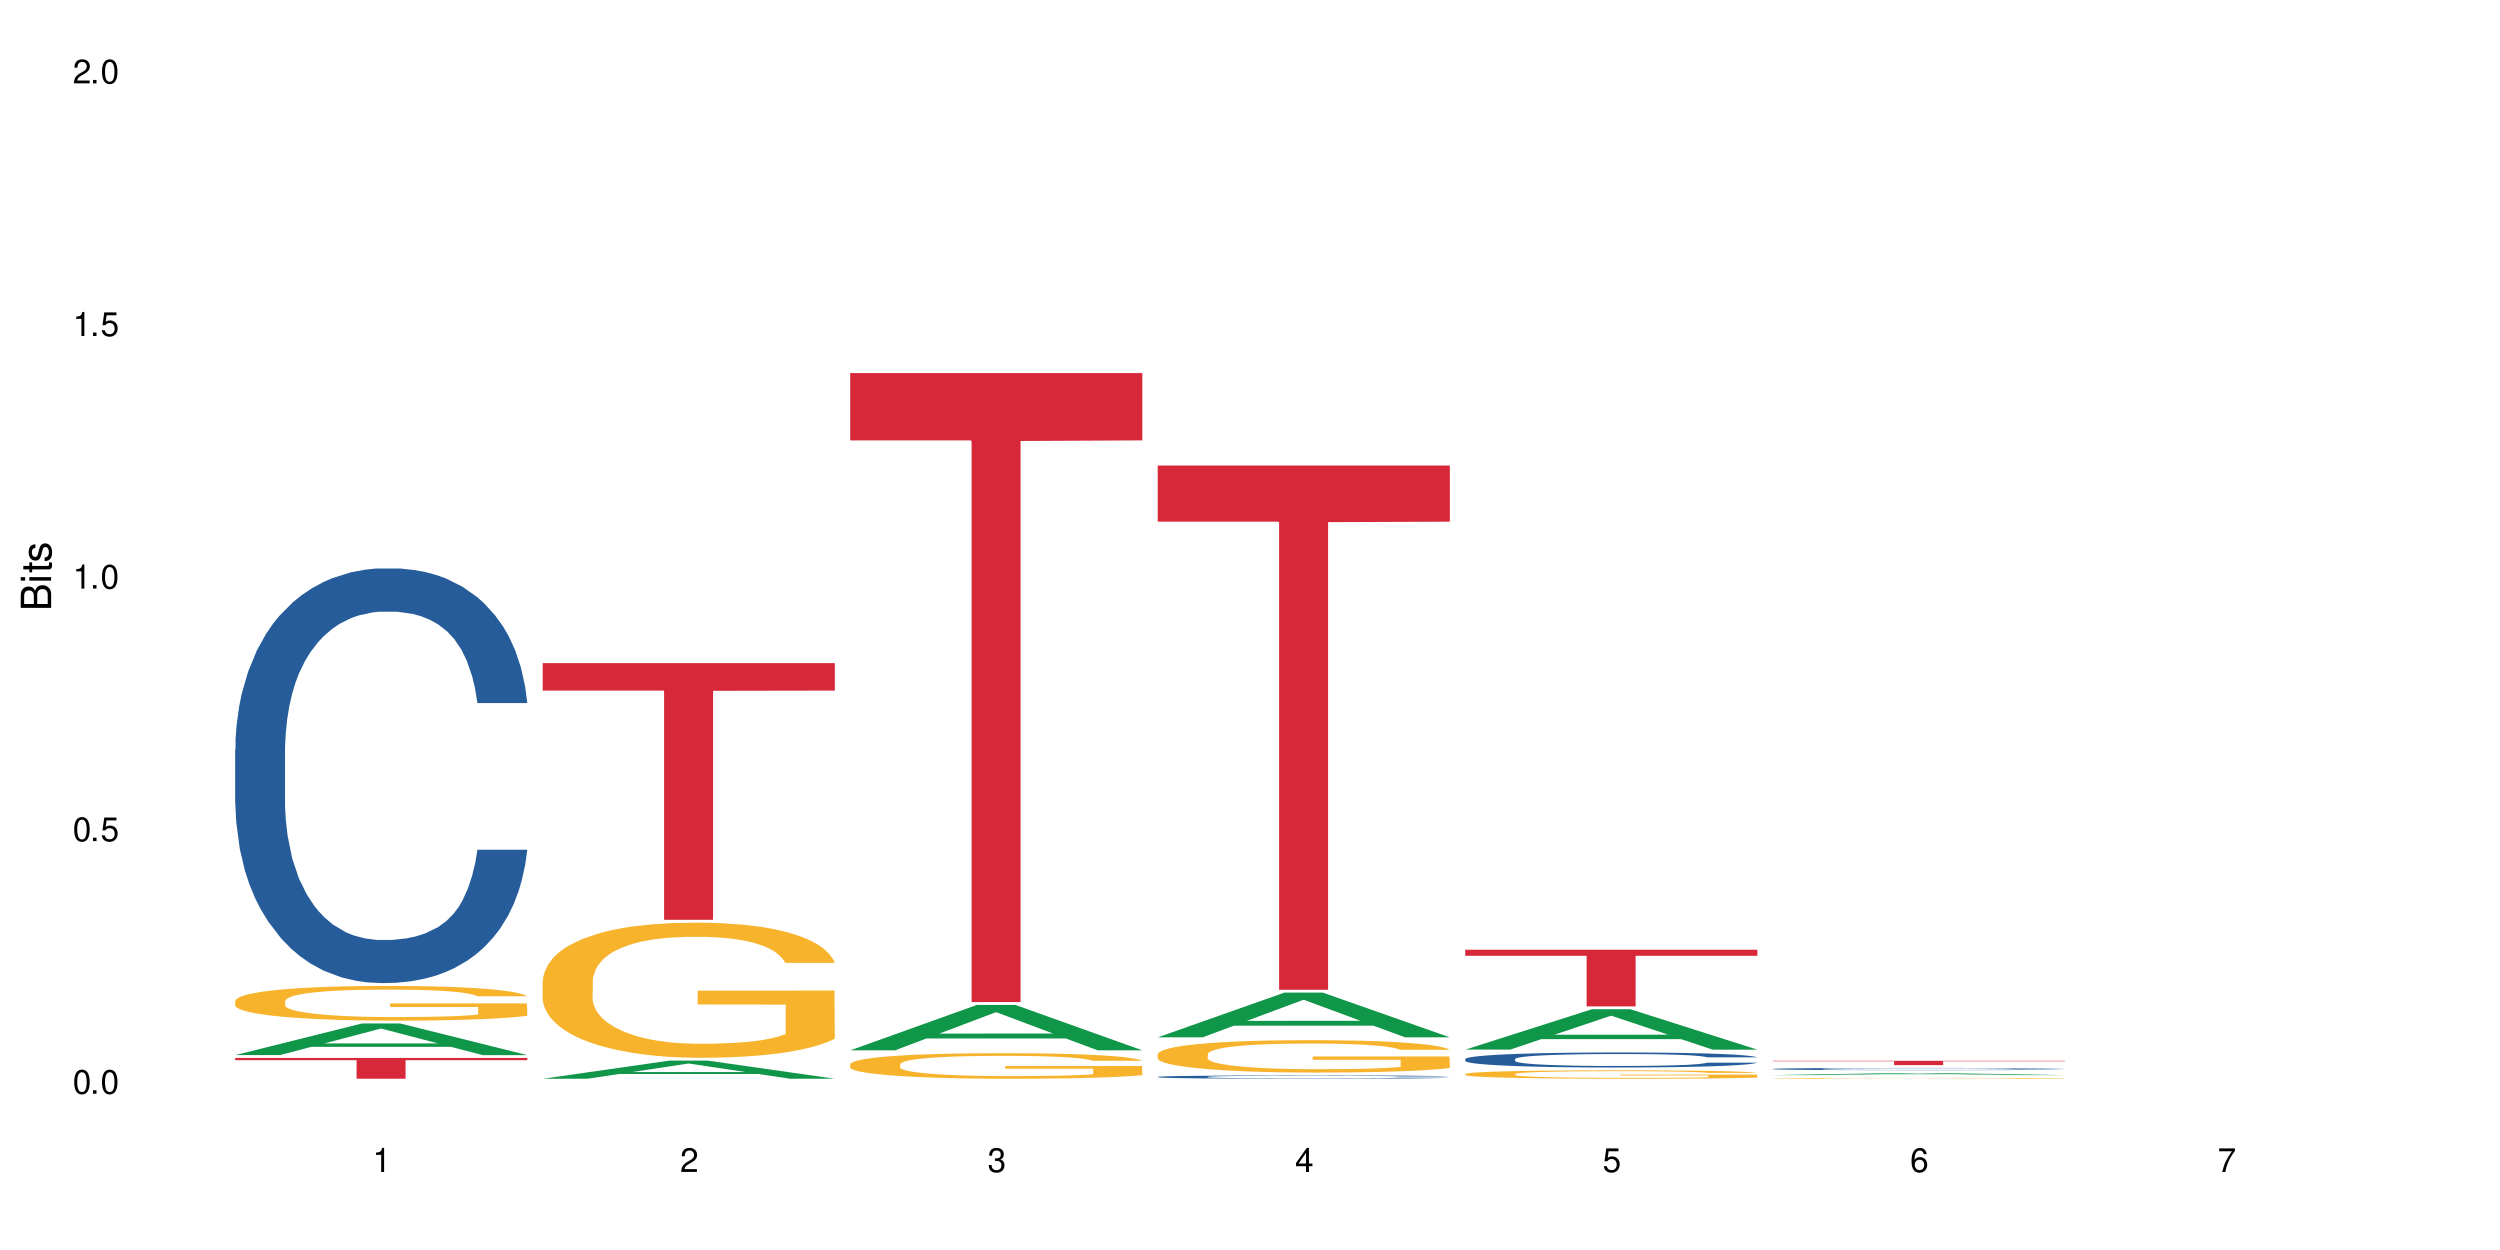 <?xml version="1.0" encoding="UTF-8"?>
<svg xmlns="http://www.w3.org/2000/svg" xmlns:xlink="http://www.w3.org/1999/xlink" width="720" height="360" viewBox="0 0 720 360">
<defs>
<g>
<g id="glyph-0-0">
</g>
<g id="glyph-0-1">
<path d="M 2.641 -6.938 C 2 -6.938 1.422 -6.656 1.078 -6.172 C 0.641 -5.562 0.406 -4.641 0.406 -3.359 C 0.406 -1.016 1.188 0.219 2.641 0.219 C 4.078 0.219 4.859 -1.016 4.859 -3.297 C 4.859 -4.641 4.656 -5.547 4.203 -6.172 C 3.844 -6.656 3.281 -6.938 2.641 -6.938 Z M 2.641 -6.188 C 3.547 -6.188 4 -5.25 4 -3.375 C 4 -1.406 3.562 -0.484 2.625 -0.484 C 1.734 -0.484 1.281 -1.438 1.281 -3.344 C 1.281 -5.25 1.734 -6.188 2.641 -6.188 Z M 2.641 -6.188 "/>
</g>
<g id="glyph-0-2">
<path d="M 1.828 -1 L 0.828 -1 L 0.828 0 L 1.828 0 Z M 1.828 -1 "/>
</g>
<g id="glyph-0-3">
<path d="M 4.562 -6.797 L 1.062 -6.797 L 0.547 -3.094 L 1.328 -3.094 C 1.719 -3.562 2.047 -3.734 2.578 -3.734 C 3.484 -3.734 4.062 -3.109 4.062 -2.094 C 4.062 -1.125 3.484 -0.531 2.578 -0.531 C 1.828 -0.531 1.375 -0.906 1.188 -1.672 L 0.328 -1.672 C 0.453 -1.109 0.547 -0.844 0.75 -0.594 C 1.125 -0.078 1.828 0.219 2.594 0.219 C 3.969 0.219 4.922 -0.781 4.922 -2.219 C 4.922 -3.562 4.031 -4.484 2.719 -4.484 C 2.25 -4.484 1.859 -4.359 1.469 -4.062 L 1.734 -5.969 L 4.562 -5.969 Z M 4.562 -6.797 "/>
</g>
<g id="glyph-0-4">
<path d="M 2.484 -4.938 L 2.484 0 L 3.328 0 L 3.328 -6.938 L 2.766 -6.938 C 2.469 -5.875 2.281 -5.734 0.984 -5.562 L 0.984 -4.938 Z M 2.484 -4.938 "/>
</g>
<g id="glyph-0-5">
<path d="M 4.859 -0.828 L 1.281 -0.828 C 1.359 -1.406 1.672 -1.781 2.5 -2.281 L 3.469 -2.828 C 4.406 -3.344 4.906 -4.062 4.906 -4.906 C 4.906 -5.484 4.672 -6.031 4.266 -6.406 C 3.859 -6.766 3.375 -6.938 2.719 -6.938 C 1.859 -6.938 1.219 -6.625 0.844 -6.031 C 0.609 -5.672 0.5 -5.234 0.484 -4.531 L 1.328 -4.531 C 1.359 -5.016 1.406 -5.281 1.531 -5.516 C 1.75 -5.938 2.188 -6.203 2.703 -6.203 C 3.469 -6.203 4.031 -5.641 4.031 -4.891 C 4.031 -4.344 3.719 -3.859 3.125 -3.516 L 2.234 -3 C 0.812 -2.172 0.406 -1.531 0.328 -0.016 L 4.859 -0.016 Z M 4.859 -0.828 "/>
</g>
<g id="glyph-0-6">
<path d="M 2.125 -3.188 L 2.578 -3.188 C 3.5 -3.188 3.984 -2.766 3.984 -1.922 C 3.984 -1.062 3.469 -0.531 2.594 -0.531 C 1.656 -0.531 1.203 -1 1.156 -2.016 L 0.312 -2.016 C 0.344 -1.453 0.438 -1.094 0.609 -0.781 C 0.953 -0.109 1.625 0.219 2.547 0.219 C 3.953 0.219 4.859 -0.625 4.859 -1.938 C 4.859 -2.828 4.516 -3.297 3.703 -3.594 C 4.344 -3.844 4.656 -4.328 4.656 -5.031 C 4.656 -6.219 3.875 -6.938 2.578 -6.938 C 1.203 -6.938 0.484 -6.172 0.453 -4.703 L 1.297 -4.703 C 1.312 -5.125 1.344 -5.359 1.453 -5.578 C 1.641 -5.969 2.062 -6.203 2.594 -6.203 C 3.344 -6.203 3.797 -5.75 3.797 -5 C 3.797 -4.516 3.609 -4.219 3.25 -4.047 C 3.016 -3.953 2.703 -3.922 2.125 -3.906 Z M 2.125 -3.188 "/>
</g>
<g id="glyph-0-7">
<path d="M 3.141 -1.672 L 3.141 0 L 3.984 0 L 3.984 -1.672 L 4.984 -1.672 L 4.984 -2.438 L 3.984 -2.438 L 3.984 -6.938 L 3.359 -6.938 L 0.266 -2.578 L 0.266 -1.672 Z M 3.141 -2.438 L 1 -2.438 L 3.141 -5.5 Z M 3.141 -2.438 "/>
</g>
<g id="glyph-0-8">
<path d="M 4.781 -5.125 C 4.609 -6.266 3.891 -6.938 2.844 -6.938 C 2.094 -6.938 1.422 -6.578 1.031 -5.953 C 0.594 -5.266 0.406 -4.422 0.406 -3.172 C 0.406 -2 0.578 -1.25 0.984 -0.641 C 1.359 -0.078 1.953 0.219 2.703 0.219 C 3.984 0.219 4.922 -0.75 4.922 -2.094 C 4.922 -3.375 4.062 -4.281 2.844 -4.281 C 2.172 -4.281 1.641 -4.031 1.281 -3.516 C 1.281 -5.234 1.828 -6.188 2.797 -6.188 C 3.391 -6.188 3.797 -5.797 3.938 -5.125 Z M 2.734 -3.531 C 3.547 -3.531 4.062 -2.953 4.062 -2.031 C 4.062 -1.156 3.484 -0.531 2.703 -0.531 C 1.922 -0.531 1.328 -1.188 1.328 -2.078 C 1.328 -2.938 1.906 -3.531 2.734 -3.531 Z M 2.734 -3.531 "/>
</g>
<g id="glyph-0-9">
<path d="M 4.984 -6.797 L 0.438 -6.797 L 0.438 -5.969 L 4.109 -5.969 C 2.5 -3.656 1.828 -2.234 1.328 0 L 2.219 0 C 2.594 -2.172 3.453 -4.047 4.984 -6.094 Z M 4.984 -6.797 "/>
</g>
<g id="glyph-1-0">
</g>
<g id="glyph-1-1">
<path d="M 0 -0.953 L 0 -4.891 C 0 -5.719 -0.234 -6.344 -0.734 -6.797 C -1.188 -7.234 -1.812 -7.469 -2.5 -7.469 C -3.547 -7.469 -4.188 -7 -4.625 -5.875 C -4.984 -6.688 -5.625 -7.094 -6.531 -7.094 C -7.172 -7.094 -7.734 -6.859 -8.141 -6.391 C -8.562 -5.922 -8.75 -5.344 -8.75 -4.5 L -8.75 -0.953 Z M -4.984 -2.062 L -7.766 -2.062 L -7.766 -4.219 C -7.766 -4.844 -7.688 -5.203 -7.453 -5.5 C -7.219 -5.812 -6.859 -5.969 -6.375 -5.969 C -5.891 -5.969 -5.531 -5.812 -5.297 -5.5 C -5.062 -5.203 -4.984 -4.844 -4.984 -4.219 Z M -0.984 -2.062 L -4 -2.062 L -4 -4.781 C -4 -5.766 -3.438 -6.359 -2.484 -6.359 C -1.547 -6.359 -0.984 -5.766 -0.984 -4.781 Z M -0.984 -2.062 "/>
</g>
<g id="glyph-1-2">
<path d="M -6.281 -1.797 L -6.281 -0.797 L 0 -0.797 L 0 -1.797 Z M -8.75 -1.797 L -8.75 -0.797 L -7.484 -0.797 L -7.484 -1.797 Z M -8.75 -1.797 "/>
</g>
<g id="glyph-1-3">
<path d="M -6.281 -3.047 L -6.281 -2.016 L -8.016 -2.016 L -8.016 -1.016 L -6.281 -1.016 L -6.281 -0.172 L -5.469 -0.172 L -5.469 -1.016 L -0.719 -1.016 C -0.078 -1.016 0.281 -1.453 0.281 -2.234 C 0.281 -2.5 0.25 -2.719 0.188 -3.047 L -0.641 -3.047 C -0.609 -2.906 -0.594 -2.766 -0.594 -2.562 C -0.594 -2.141 -0.719 -2.016 -1.156 -2.016 L -5.469 -2.016 L -5.469 -3.047 Z M -6.281 -3.047 "/>
</g>
<g id="glyph-1-4">
<path d="M -4.531 -5.25 C -5.766 -5.25 -6.469 -4.422 -6.469 -2.969 C -6.469 -1.516 -5.719 -0.562 -4.547 -0.562 C -3.562 -0.562 -3.094 -1.062 -2.734 -2.562 L -2.516 -3.484 C -2.344 -4.188 -2.094 -4.469 -1.641 -4.469 C -1.047 -4.469 -0.641 -3.875 -0.641 -3 C -0.641 -2.453 -0.797 -2 -1.062 -1.75 C -1.25 -1.594 -1.422 -1.531 -1.875 -1.469 L -1.875 -0.406 C -0.422 -0.453 0.281 -1.266 0.281 -2.922 C 0.281 -4.5 -0.5 -5.516 -1.719 -5.516 C -2.656 -5.516 -3.172 -4.984 -3.469 -3.734 L -3.703 -2.766 C -3.891 -1.953 -4.156 -1.609 -4.594 -1.609 C -5.188 -1.609 -5.547 -2.125 -5.547 -2.938 C -5.547 -3.75 -5.203 -4.172 -4.531 -4.203 Z M -4.531 -5.25 "/>
</g>
</g>
</defs>
<rect x="-72" y="-36" width="864" height="432" fill="rgb(100%, 100%, 100%)" fill-opacity="1"/>
<path fill-rule="nonzero" fill="rgb(6.275%, 58.824%, 28.235%)" fill-opacity="1" d="M 67.73 303.859 L 67.82 303.852 L 104.227 294.766 L 115.281 294.766 L 151.867 303.871 L 139.012 303.871 L 129.844 301.492 L 89.664 301.492 L 80.676 303.859 L 67.73 303.859 L 93.527 300.508 L 126.156 300.5 L 109.887 296.254 L 109.707 296.242 L 109.527 296.27 L 93.438 300.5 L 93.527 300.508 Z M 67.73 303.859 "/>
<path fill-rule="nonzero" fill="rgb(14.51%, 36.078%, 60%)" fill-opacity="1" d="M 67.73 215.684 L 67.832 215.574 L 67.832 212.957 L 68.141 208.809 L 68.859 203.57 L 69.578 199.969 L 71.426 193.527 L 73.988 187.305 L 76.656 182.504 L 78.605 179.664 L 80.352 177.484 L 84.352 173.445 L 86.918 171.371 L 89.688 169.516 L 93.074 167.66 L 95.535 166.566 L 101.078 164.82 L 105.18 164.059 L 108.363 163.73 L 115.238 163.73 L 119.34 164.168 L 122.316 164.711 L 125.598 165.586 L 128.371 166.566 L 133.191 168.969 L 137.5 172.023 L 139.449 173.77 L 142.527 177.156 L 144.891 180.43 L 146.531 183.266 L 148.379 187.305 L 150.02 192.219 L 151.25 197.785 L 151.867 202.477 L 137.5 202.477 L 136.785 198.113 L 135.961 194.727 L 134.422 190.254 L 132.883 187.086 L 130.73 183.922 L 128.781 181.848 L 126.113 179.773 L 123.754 178.465 L 121.289 177.484 L 118.93 176.828 L 114.414 176.172 L 109.184 176.172 L 107.234 176.391 L 103.23 177.266 L 101.078 178.027 L 98 179.555 L 95.844 180.977 L 93.281 183.16 L 91.535 185.016 L 89.379 187.852 L 87.84 190.363 L 86.098 193.965 L 85.07 196.691 L 84.148 199.75 L 83.328 203.352 L 82.711 207.172 L 82.301 211.211 L 82.094 215.141 L 82.094 232.059 L 82.301 235.988 L 82.812 240.57 L 84.148 247.23 L 86.098 253.016 L 88.355 257.598 L 90.508 260.875 L 91.742 262.402 L 93.383 264.148 L 95.945 266.332 L 99.641 268.516 L 101.797 269.387 L 105.078 270.262 L 108.465 270.695 L 112.98 270.695 L 116.98 270.262 L 119.648 269.715 L 122.418 268.84 L 126.215 266.984 L 128.574 265.238 L 130.629 263.164 L 132.168 261.094 L 133.191 259.344 L 134.73 255.961 L 135.961 252.25 L 136.887 248.43 L 137.5 244.719 L 151.867 244.719 L 151.25 249.086 L 150.328 253.344 L 149.402 256.508 L 147.969 260.328 L 146.324 263.711 L 143.965 267.531 L 142.016 270.043 L 139.449 272.77 L 137.09 274.844 L 134.527 276.699 L 130.73 278.883 L 128.266 279.977 L 125.598 280.957 L 122.418 281.832 L 118.418 282.594 L 114.109 283.031 L 110.105 283.141 L 105.797 282.922 L 102.617 282.484 L 98.41 281.504 L 93.176 279.539 L 89.379 277.465 L 86.406 275.391 L 83.84 273.207 L 80.969 270.262 L 77.273 265.457 L 75.016 261.746 L 73.477 258.691 L 71.734 254.434 L 70.5 250.613 L 69.066 244.5 L 68.039 236.75 L 67.73 230.75 Z M 67.73 215.684 "/>
<path fill-rule="nonzero" fill="rgb(96.863%, 70.196%, 16.863%)" fill-opacity="1" d="M 67.73 288.238 L 67.832 288.227 L 67.832 288.043 L 68.242 287.633 L 69.27 287.07 L 70.605 286.602 L 72.039 286.238 L 72.965 286.047 L 74.504 285.773 L 75.836 285.57 L 79.223 285.16 L 83.531 284.777 L 85.891 284.613 L 88.559 284.457 L 92.355 284.285 L 94.102 284.223 L 99.438 284.074 L 105.488 283.984 L 112.16 283.957 L 115.238 283.965 L 119.441 284.004 L 125.188 284.102 L 128.473 284.195 L 131.039 284.285 L 133.707 284.402 L 136.988 284.586 L 140.066 284.805 L 142.527 285.023 L 144.992 285.297 L 147.043 285.59 L 148.789 285.91 L 150.328 286.293 L 151.25 286.613 L 151.867 286.93 L 137.605 286.93 L 136.785 286.613 L 135.859 286.367 L 134.32 286.066 L 132.781 285.844 L 131.242 285.672 L 128.371 285.434 L 125.906 285.289 L 122.828 285.16 L 119.855 285.078 L 116.469 285.023 L 114.414 285.008 L 108.977 285.008 L 104.055 285.07 L 101.18 285.145 L 99.129 285.215 L 96.254 285.352 L 94.512 285.461 L 93.484 285.535 L 90.406 285.816 L 88.355 286.074 L 87.227 286.246 L 85.789 286.52 L 84.762 286.766 L 83.633 287.133 L 83.02 287.406 L 82.199 288.027 L 82.094 289.668 L 82.402 290.016 L 83.02 290.391 L 83.84 290.719 L 85.07 291.066 L 86.301 291.328 L 88.457 291.688 L 90.305 291.922 L 91.742 292.078 L 94.512 292.324 L 95.641 292.406 L 98.309 292.57 L 101.078 292.699 L 104.465 292.809 L 107.027 292.863 L 111.133 292.91 L 116.363 292.91 L 122.52 292.855 L 126.422 292.781 L 129.09 292.707 L 130.832 292.645 L 132.988 292.543 L 134.527 292.453 L 135.961 292.352 L 137.707 292.195 L 137.707 290.016 L 112.363 290.008 L 112.363 288.984 L 151.762 288.977 L 151.867 292.543 L 149.711 292.789 L 147.043 293.027 L 144.48 293.211 L 141.812 293.363 L 138.016 293.539 L 134.938 293.648 L 130.215 293.777 L 125.906 293.859 L 121.395 293.914 L 117.391 293.941 L 112.672 293.949 L 108.465 293.93 L 103.949 293.875 L 100.359 293.805 L 97.074 293.711 L 93.793 293.594 L 89.688 293.402 L 87.02 293.246 L 84.25 293.055 L 81.48 292.828 L 79.016 292.582 L 77.375 292.387 L 75.734 292.168 L 73.988 291.895 L 72.348 291.586 L 71.117 291.301 L 69.988 290.984 L 69.168 290.684 L 68.348 290.27 L 67.938 289.941 L 67.73 289.66 Z M 67.73 288.238 "/>
<path fill-rule="nonzero" fill="rgb(83.922%, 15.686%, 22.353%)" fill-opacity="1" d="M 67.73 304.684 L 151.867 304.684 L 151.867 305.328 L 116.801 305.332 L 116.801 310.68 L 102.695 310.68 L 102.695 305.34 L 102.488 305.328 L 67.73 305.328 Z M 67.73 304.684 "/>
<path fill-rule="nonzero" fill="rgb(6.275%, 58.824%, 28.235%)" fill-opacity="1" d="M 156.293 310.676 L 156.383 310.672 L 192.789 305.457 L 203.844 305.457 L 240.43 310.68 L 227.574 310.68 L 218.406 309.316 L 178.227 309.316 L 169.238 310.676 L 156.293 310.676 L 182.094 308.754 L 214.723 308.75 L 198.453 306.312 L 198.273 306.305 L 198.094 306.32 L 182.004 308.75 L 182.094 308.754 Z M 156.293 310.676 "/>
<path fill-rule="nonzero" fill="rgb(96.863%, 70.196%, 16.863%)" fill-opacity="1" d="M 156.293 282.395 L 156.398 282.359 L 156.398 281.648 L 156.809 280.047 L 157.832 277.844 L 159.168 276.031 L 160.605 274.609 L 161.527 273.863 L 163.066 272.797 L 164.398 272.016 L 167.785 270.418 L 172.094 268.926 L 174.457 268.285 L 177.121 267.68 L 180.918 267.004 L 182.664 266.758 L 188 266.188 L 194.051 265.832 L 200.723 265.727 L 203.801 265.762 L 208.008 265.902 L 213.754 266.293 L 217.035 266.648 L 219.602 267.004 L 222.27 267.469 L 225.551 268.18 L 228.629 269.031 L 231.094 269.883 L 233.555 270.949 L 235.605 272.086 L 237.352 273.332 L 238.891 274.824 L 239.812 276.066 L 240.43 277.312 L 226.168 277.312 L 225.348 276.066 L 224.422 275.109 L 222.883 273.934 L 221.344 273.082 L 219.805 272.406 L 216.934 271.484 L 214.473 270.914 L 211.395 270.418 L 208.418 270.098 L 205.031 269.883 L 202.98 269.812 L 197.543 269.812 L 192.617 270.062 L 189.742 270.348 L 187.691 270.629 L 184.816 271.164 L 183.074 271.59 L 182.047 271.875 L 178.969 272.977 L 176.918 273.973 L 175.789 274.645 L 174.352 275.711 L 173.328 276.672 L 172.199 278.094 L 171.582 279.16 L 170.762 281.578 L 170.66 287.973 L 170.965 289.324 L 171.582 290.781 L 172.402 292.062 L 173.633 293.41 L 174.867 294.441 L 177.02 295.828 L 178.867 296.75 L 180.305 297.355 L 183.074 298.316 L 184.203 298.637 L 186.871 299.273 L 189.641 299.773 L 193.027 300.199 L 195.59 300.414 L 199.695 300.59 L 204.93 300.59 L 211.086 300.379 L 214.984 300.094 L 217.652 299.809 L 219.395 299.559 L 221.551 299.168 L 223.09 298.812 L 224.527 298.422 L 226.27 297.816 L 226.27 289.324 L 200.926 289.289 L 200.926 285.309 L 240.328 285.273 L 240.43 299.168 L 238.273 300.129 L 235.605 301.051 L 233.043 301.762 L 230.375 302.367 L 226.578 303.043 L 223.5 303.469 L 218.781 303.965 L 214.473 304.285 L 209.957 304.5 L 205.953 304.605 L 201.234 304.641 L 197.027 304.57 L 192.512 304.359 L 188.922 304.074 L 185.641 303.719 L 182.355 303.254 L 178.25 302.508 L 175.582 301.906 L 172.812 301.16 L 170.043 300.27 L 167.582 299.312 L 165.938 298.562 L 164.297 297.711 L 162.555 296.645 L 160.91 295.438 L 159.68 294.336 L 158.551 293.09 L 157.73 291.918 L 156.91 290.32 L 156.5 289.039 L 156.293 287.938 Z M 156.293 282.395 "/>
<path fill-rule="nonzero" fill="rgb(83.922%, 15.686%, 22.353%)" fill-opacity="1" d="M 156.293 190.973 L 240.43 190.973 L 240.43 198.887 L 205.363 198.953 L 205.363 264.91 L 191.258 264.91 L 191.258 199.023 L 191.051 198.887 L 156.293 198.887 Z M 156.293 190.973 "/>
<path fill-rule="nonzero" fill="rgb(6.275%, 58.824%, 28.235%)" fill-opacity="1" d="M 244.859 302.488 L 244.949 302.477 L 281.352 289.414 L 292.41 289.414 L 328.992 302.5 L 316.141 302.5 L 306.969 299.086 L 266.789 299.086 L 257.801 302.488 L 244.859 302.488 L 270.656 297.672 L 303.285 297.66 L 287.016 291.551 L 286.836 291.539 L 286.656 291.578 L 270.566 297.66 L 270.656 297.672 Z M 244.859 302.488 "/>
<path fill-rule="nonzero" fill="rgb(96.863%, 70.196%, 16.863%)" fill-opacity="1" d="M 244.859 306.473 L 244.961 306.465 L 244.961 306.328 L 245.371 306.027 L 246.398 305.609 L 247.73 305.27 L 249.168 305 L 250.09 304.859 L 251.629 304.656 L 252.965 304.508 L 256.348 304.207 L 260.66 303.922 L 263.02 303.801 L 265.688 303.688 L 269.484 303.559 L 271.227 303.512 L 276.562 303.406 L 282.617 303.34 L 289.285 303.316 L 292.363 303.324 L 296.57 303.352 L 302.316 303.426 L 305.598 303.492 L 308.164 303.559 L 310.832 303.648 L 314.117 303.781 L 317.195 303.941 L 319.656 304.105 L 322.117 304.305 L 324.172 304.52 L 325.914 304.758 L 327.453 305.039 L 328.379 305.273 L 328.992 305.508 L 314.73 305.508 L 313.91 305.273 L 312.988 305.094 L 311.449 304.871 L 309.91 304.711 L 308.371 304.582 L 305.496 304.406 L 303.035 304.301 L 299.957 304.207 L 296.98 304.145 L 293.594 304.105 L 291.543 304.09 L 286.105 304.09 L 281.18 304.137 L 278.309 304.191 L 276.254 304.246 L 273.383 304.348 L 271.637 304.426 L 270.613 304.48 L 267.535 304.688 L 265.48 304.879 L 264.352 305.004 L 262.918 305.207 L 261.891 305.387 L 260.762 305.656 L 260.145 305.859 L 259.324 306.316 L 259.223 307.527 L 259.531 307.781 L 260.145 308.059 L 260.965 308.301 L 262.199 308.555 L 263.43 308.75 L 265.582 309.012 L 267.43 309.188 L 268.867 309.301 L 271.637 309.484 L 272.766 309.543 L 275.434 309.664 L 278.203 309.758 L 281.59 309.84 L 284.156 309.879 L 288.258 309.914 L 293.492 309.914 L 299.648 309.875 L 303.547 309.82 L 306.215 309.766 L 307.961 309.719 L 310.113 309.645 L 311.652 309.578 L 313.09 309.504 L 314.832 309.391 L 314.832 307.781 L 289.492 307.777 L 289.492 307.023 L 328.891 307.016 L 328.992 309.645 L 326.84 309.828 L 324.172 310 L 321.605 310.137 L 318.938 310.25 L 315.141 310.379 L 312.062 310.457 L 307.344 310.551 L 303.035 310.613 L 298.52 310.652 L 294.52 310.672 L 289.797 310.68 L 285.59 310.668 L 281.078 310.625 L 277.484 310.574 L 274.203 310.504 L 270.918 310.418 L 266.816 310.277 L 264.148 310.164 L 261.379 310.02 L 258.605 309.852 L 256.145 309.672 L 254.504 309.531 L 252.859 309.367 L 251.117 309.168 L 249.477 308.938 L 248.242 308.73 L 247.113 308.496 L 246.293 308.273 L 245.473 307.969 L 245.062 307.727 L 244.859 307.52 Z M 244.859 306.473 "/>
<path fill-rule="nonzero" fill="rgb(83.922%, 15.686%, 22.353%)" fill-opacity="1" d="M 244.859 107.441 L 328.992 107.441 L 328.992 126.832 L 293.93 127.004 L 293.93 288.598 L 279.82 288.598 L 279.82 127.172 L 279.617 126.832 L 244.859 126.832 Z M 244.859 107.441 "/>
<path fill-rule="nonzero" fill="rgb(6.275%, 58.824%, 28.235%)" fill-opacity="1" d="M 333.422 298.746 L 333.512 298.734 L 369.914 285.871 L 380.973 285.871 L 417.555 298.758 L 404.703 298.758 L 395.535 295.395 L 355.355 295.395 L 346.363 298.746 L 333.422 298.746 L 359.219 294.004 L 391.848 293.992 L 375.578 287.977 L 375.398 287.965 L 375.219 288 L 359.129 293.992 L 359.219 294.004 Z M 333.422 298.746 "/>
<path fill-rule="nonzero" fill="rgb(14.51%, 36.078%, 60%)" fill-opacity="1" d="M 333.422 310.137 L 333.523 310.137 L 333.523 310.113 L 333.832 310.082 L 334.551 310.039 L 335.27 310.008 L 337.113 309.957 L 339.68 309.906 L 342.348 309.867 L 344.297 309.844 L 346.043 309.828 L 350.043 309.797 L 352.609 309.777 L 355.379 309.762 L 358.766 309.75 L 361.227 309.738 L 366.766 309.727 L 370.871 309.719 L 385.031 309.719 L 388.008 309.727 L 391.289 309.73 L 394.059 309.738 L 398.883 309.758 L 403.191 309.785 L 405.141 309.797 L 408.219 309.824 L 410.578 309.852 L 412.223 309.875 L 414.066 309.906 L 415.711 309.945 L 416.941 309.992 L 417.555 310.031 L 403.191 310.031 L 402.473 309.996 L 401.652 309.969 L 400.113 309.93 L 398.574 309.906 L 396.422 309.879 L 394.469 309.863 L 391.805 309.848 L 389.441 309.836 L 386.98 309.828 L 384.621 309.824 L 380.105 309.816 L 374.875 309.816 L 372.922 309.82 L 368.922 309.824 L 366.766 309.832 L 363.688 309.844 L 361.535 309.855 L 358.969 309.875 L 357.227 309.887 L 355.07 309.91 L 353.531 309.934 L 351.789 309.961 L 350.762 309.984 L 349.836 310.008 L 349.016 310.035 L 348.402 310.066 L 347.992 310.102 L 347.785 310.133 L 347.785 310.27 L 347.992 310.301 L 348.504 310.336 L 349.836 310.391 L 351.789 310.438 L 354.043 310.473 L 356.199 310.5 L 359.07 310.527 L 361.637 310.543 L 365.332 310.562 L 367.484 310.57 L 370.77 310.578 L 382.672 310.578 L 385.34 310.57 L 388.109 310.566 L 391.906 310.551 L 394.266 310.535 L 396.316 310.52 L 397.855 310.504 L 398.883 310.488 L 400.422 310.461 L 401.652 310.43 L 402.578 310.398 L 403.191 310.371 L 417.555 310.371 L 416.941 310.406 L 416.016 310.441 L 415.094 310.465 L 413.656 310.496 L 412.016 310.523 L 409.656 310.555 L 407.707 310.574 L 405.141 310.598 L 402.781 310.613 L 400.215 310.629 L 396.422 310.645 L 393.957 310.656 L 391.289 310.664 L 388.109 310.668 L 384.109 310.676 L 379.797 310.68 L 371.488 310.68 L 368.305 310.676 L 364.102 310.668 L 358.867 310.652 L 355.07 310.633 L 352.094 310.617 L 349.531 310.602 L 346.656 310.578 L 342.965 310.539 L 340.707 310.508 L 339.168 310.484 L 337.422 310.449 L 336.191 310.418 L 334.754 310.367 L 333.73 310.305 L 333.422 310.258 Z M 333.422 310.137 "/>
<path fill-rule="nonzero" fill="rgb(96.863%, 70.196%, 16.863%)" fill-opacity="1" d="M 333.422 303.57 L 333.523 303.559 L 333.523 303.391 L 333.934 303.008 L 334.961 302.477 L 336.293 302.043 L 337.73 301.703 L 338.652 301.523 L 340.191 301.27 L 341.527 301.082 L 344.914 300.699 L 349.223 300.34 L 351.582 300.188 L 354.25 300.043 L 358.047 299.879 L 359.789 299.82 L 365.125 299.684 L 371.18 299.598 L 377.848 299.574 L 380.926 299.582 L 385.133 299.617 L 390.879 299.711 L 394.164 299.797 L 396.727 299.879 L 399.395 299.992 L 402.68 300.16 L 405.758 300.367 L 408.219 300.57 L 410.684 300.824 L 412.734 301.098 L 414.477 301.395 L 416.016 301.754 L 416.941 302.051 L 417.555 302.352 L 403.293 302.352 L 402.473 302.051 L 401.551 301.824 L 400.012 301.543 L 398.473 301.336 L 396.934 301.176 L 394.059 300.953 L 391.598 300.816 L 388.52 300.699 L 385.543 300.621 L 382.156 300.57 L 380.105 300.555 L 374.668 300.555 L 369.742 300.613 L 366.871 300.68 L 364.816 300.75 L 361.945 300.875 L 360.199 300.98 L 359.176 301.047 L 356.098 301.312 L 354.043 301.551 L 352.914 301.711 L 351.48 301.969 L 350.453 302.195 L 349.324 302.539 L 348.711 302.793 L 347.887 303.371 L 347.785 304.906 L 348.094 305.23 L 348.711 305.578 L 349.531 305.887 L 350.762 306.211 L 351.992 306.457 L 354.148 306.789 L 355.992 307.008 L 357.43 307.156 L 360.199 307.383 L 361.328 307.461 L 363.996 307.613 L 366.766 307.734 L 370.152 307.836 L 372.719 307.887 L 376.824 307.93 L 382.055 307.93 L 388.211 307.879 L 392.109 307.809 L 394.777 307.742 L 396.523 307.684 L 398.676 307.59 L 400.215 307.504 L 401.652 307.41 L 403.398 307.266 L 403.398 305.23 L 378.055 305.223 L 378.055 304.266 L 417.453 304.258 L 417.555 307.59 L 415.402 307.82 L 412.734 308.039 L 410.168 308.211 L 407.5 308.355 L 403.703 308.516 L 400.625 308.621 L 395.906 308.738 L 391.598 308.816 L 387.082 308.867 L 383.082 308.891 L 378.363 308.902 L 374.156 308.883 L 369.641 308.832 L 366.051 308.766 L 362.766 308.68 L 359.484 308.57 L 355.379 308.391 L 352.711 308.246 L 349.941 308.066 L 347.172 307.852 L 344.707 307.621 L 343.066 307.445 L 341.426 307.238 L 339.68 306.984 L 338.039 306.695 L 336.809 306.43 L 335.68 306.133 L 334.859 305.852 L 334.035 305.469 L 333.625 305.16 L 333.422 304.898 Z M 333.422 303.57 "/>
<path fill-rule="nonzero" fill="rgb(83.922%, 15.686%, 22.353%)" fill-opacity="1" d="M 333.422 134.078 L 417.555 134.078 L 417.555 150.242 L 382.492 150.383 L 382.492 285.055 L 368.383 285.055 L 368.383 150.523 L 368.18 150.242 L 333.422 150.242 Z M 333.422 134.078 "/>
<path fill-rule="nonzero" fill="rgb(6.275%, 58.824%, 28.235%)" fill-opacity="1" d="M 421.984 302.289 L 422.074 302.277 L 458.48 290.656 L 469.535 290.656 L 506.121 302.301 L 493.266 302.301 L 484.098 299.262 L 443.918 299.262 L 434.93 302.289 L 421.984 302.289 L 447.781 298.004 L 480.41 297.992 L 464.141 292.559 L 463.961 292.551 L 463.781 292.582 L 447.691 297.992 L 447.781 298.004 Z M 421.984 302.289 "/>
<path fill-rule="nonzero" fill="rgb(14.51%, 36.078%, 60%)" fill-opacity="1" d="M 421.984 304.996 L 422.086 304.992 L 422.086 304.898 L 422.395 304.75 L 423.113 304.559 L 423.832 304.43 L 425.68 304.195 L 428.242 303.969 L 430.91 303.797 L 432.859 303.691 L 434.605 303.613 L 438.605 303.469 L 441.172 303.391 L 443.941 303.324 L 447.328 303.258 L 449.789 303.219 L 455.332 303.156 L 459.434 303.129 L 462.617 303.117 L 469.488 303.117 L 473.594 303.133 L 476.57 303.152 L 479.852 303.184 L 482.625 303.219 L 487.445 303.305 L 491.754 303.414 L 493.703 303.48 L 496.781 303.602 L 499.145 303.719 L 500.785 303.824 L 502.633 303.969 L 504.273 304.148 L 505.504 304.348 L 506.121 304.52 L 491.754 304.52 L 491.035 304.359 L 490.215 304.238 L 488.676 304.078 L 487.137 303.961 L 484.984 303.848 L 483.035 303.773 L 480.367 303.695 L 478.008 303.648 L 475.543 303.613 L 473.184 303.59 L 468.668 303.566 L 463.438 303.566 L 461.488 303.574 L 457.484 303.605 L 455.332 303.633 L 452.254 303.688 L 450.098 303.738 L 447.531 303.82 L 445.789 303.887 L 443.633 303.988 L 442.094 304.082 L 440.352 304.211 L 439.324 304.309 L 438.402 304.422 L 437.582 304.551 L 436.965 304.688 L 436.555 304.836 L 436.348 304.977 L 436.348 305.59 L 436.555 305.734 L 437.066 305.898 L 438.402 306.141 L 440.352 306.352 L 442.609 306.516 L 444.762 306.637 L 445.992 306.691 L 447.637 306.754 L 450.199 306.832 L 453.895 306.91 L 456.051 306.945 L 459.332 306.977 L 462.719 306.992 L 467.234 306.992 L 471.234 306.977 L 473.902 306.957 L 476.672 306.926 L 480.469 306.855 L 482.828 306.793 L 484.879 306.719 L 486.418 306.645 L 487.445 306.578 L 488.984 306.457 L 490.215 306.324 L 491.141 306.184 L 491.754 306.051 L 506.121 306.051 L 505.504 306.207 L 504.582 306.363 L 503.656 306.477 L 502.223 306.617 L 500.578 306.738 L 498.219 306.875 L 496.27 306.969 L 493.703 307.066 L 491.344 307.141 L 488.781 307.207 L 484.984 307.289 L 482.52 307.328 L 479.852 307.363 L 476.672 307.395 L 472.672 307.422 L 468.363 307.438 L 464.359 307.441 L 460.051 307.434 L 456.871 307.418 L 452.664 307.383 L 447.43 307.312 L 443.633 307.234 L 440.66 307.16 L 438.094 307.082 L 435.219 306.977 L 431.527 306.801 L 429.27 306.668 L 427.73 306.555 L 425.984 306.402 L 424.754 306.262 L 423.32 306.043 L 422.293 305.762 L 421.984 305.543 Z M 421.984 304.996 "/>
<path fill-rule="nonzero" fill="rgb(96.863%, 70.196%, 16.863%)" fill-opacity="1" d="M 421.984 309.297 L 422.086 309.293 L 422.086 309.25 L 422.496 309.148 L 423.523 309.012 L 424.859 308.898 L 426.293 308.812 L 427.219 308.766 L 428.758 308.699 L 430.09 308.648 L 433.477 308.551 L 437.785 308.457 L 440.145 308.418 L 442.812 308.379 L 446.609 308.336 L 448.355 308.324 L 453.688 308.285 L 459.742 308.266 L 466.41 308.258 L 469.488 308.262 L 473.695 308.27 L 479.441 308.293 L 482.727 308.316 L 485.293 308.336 L 487.957 308.367 L 491.242 308.41 L 494.32 308.465 L 496.781 308.516 L 499.246 308.582 L 501.297 308.652 L 503.043 308.73 L 504.582 308.824 L 505.504 308.902 L 506.121 308.98 L 491.859 308.98 L 491.035 308.902 L 490.113 308.844 L 488.574 308.77 L 487.035 308.715 L 485.496 308.676 L 482.625 308.617 L 480.16 308.582 L 477.082 308.551 L 474.105 308.531 L 470.723 308.516 L 468.668 308.512 L 463.23 308.512 L 458.305 308.527 L 455.434 308.547 L 453.383 308.562 L 450.508 308.598 L 448.766 308.625 L 447.738 308.641 L 444.66 308.711 L 442.609 308.77 L 441.48 308.812 L 440.043 308.879 L 439.016 308.938 L 437.887 309.027 L 437.273 309.094 L 436.453 309.246 L 436.348 309.645 L 436.656 309.727 L 437.273 309.816 L 438.094 309.898 L 439.324 309.98 L 440.555 310.047 L 442.711 310.133 L 444.559 310.188 L 445.992 310.227 L 448.766 310.285 L 449.895 310.305 L 452.562 310.348 L 455.332 310.379 L 458.715 310.402 L 461.281 310.418 L 465.387 310.43 L 470.617 310.43 L 476.773 310.414 L 480.676 310.398 L 483.34 310.379 L 485.086 310.363 L 487.242 310.34 L 488.781 310.316 L 490.215 310.293 L 491.961 310.254 L 491.961 309.727 L 466.617 309.727 L 466.617 309.477 L 506.016 309.477 L 506.121 310.34 L 503.965 310.398 L 501.297 310.457 L 498.73 310.5 L 496.066 310.539 L 492.27 310.582 L 489.191 310.605 L 484.469 310.637 L 480.16 310.656 L 475.645 310.672 L 471.645 310.68 L 466.926 310.68 L 462.719 310.676 L 458.203 310.664 L 454.613 310.645 L 451.328 310.621 L 448.047 310.594 L 443.941 310.547 L 441.273 310.512 L 438.504 310.465 L 435.734 310.406 L 433.27 310.348 L 431.629 310.301 L 429.988 310.25 L 428.242 310.184 L 426.602 310.105 L 425.371 310.039 L 424.242 309.961 L 423.422 309.887 L 422.602 309.789 L 422.191 309.711 L 421.984 309.641 Z M 421.984 309.297 "/>
<path fill-rule="nonzero" fill="rgb(83.922%, 15.686%, 22.353%)" fill-opacity="1" d="M 421.984 273.516 L 506.121 273.516 L 506.121 275.262 L 471.055 275.277 L 471.055 289.844 L 456.945 289.844 L 456.945 275.293 L 456.742 275.262 L 421.984 275.262 Z M 421.984 273.516 "/>
<path fill-rule="nonzero" fill="rgb(6.275%, 58.824%, 28.235%)" fill-opacity="1" d="M 510.547 309.633 L 510.637 309.629 L 547.043 309.027 L 558.098 309.027 L 594.684 309.633 L 581.828 309.633 L 572.66 309.473 L 532.48 309.473 L 523.492 309.633 L 510.547 309.633 L 536.348 309.41 L 568.977 309.41 L 552.707 309.129 L 552.527 309.125 L 552.348 309.129 L 536.258 309.41 L 536.348 309.41 Z M 510.547 309.633 "/>
<path fill-rule="nonzero" fill="rgb(14.51%, 36.078%, 60%)" fill-opacity="1" d="M 510.547 307.848 L 510.652 307.848 L 510.652 307.832 L 510.957 307.812 L 511.676 307.781 L 512.395 307.762 L 514.242 307.727 L 516.809 307.695 L 519.473 307.668 L 521.426 307.652 L 523.168 307.641 L 527.168 307.621 L 529.734 307.609 L 532.504 307.598 L 535.891 307.59 L 538.355 307.582 L 543.895 307.574 L 548 307.57 L 551.18 307.566 L 558.055 307.566 L 562.156 307.57 L 565.133 307.574 L 568.418 307.578 L 571.188 307.582 L 576.008 307.594 L 580.32 307.613 L 582.27 307.621 L 585.348 307.641 L 587.707 307.656 L 589.348 307.672 L 591.195 307.695 L 592.836 307.723 L 594.066 307.75 L 594.684 307.777 L 580.32 307.777 L 579.602 307.754 L 578.781 307.734 L 577.242 307.711 L 575.703 307.695 L 573.547 307.676 L 571.598 307.664 L 568.93 307.652 L 566.57 307.648 L 564.105 307.641 L 561.746 307.637 L 557.234 307.633 L 552 307.633 L 550.051 307.637 L 546.051 307.641 L 543.895 307.645 L 540.816 307.652 L 538.66 307.66 L 536.098 307.672 L 534.352 307.684 L 532.199 307.699 L 530.66 307.711 L 528.914 307.73 L 527.887 307.746 L 526.965 307.762 L 526.145 307.781 L 525.527 307.801 L 525.117 307.824 L 524.914 307.844 L 524.914 307.938 L 525.117 307.957 L 525.629 307.984 L 526.965 308.02 L 528.914 308.051 L 531.172 308.074 L 533.324 308.094 L 534.559 308.102 L 536.199 308.109 L 538.766 308.121 L 542.457 308.133 L 544.613 308.137 L 547.895 308.145 L 559.797 308.145 L 562.465 308.141 L 565.234 308.137 L 569.031 308.125 L 571.391 308.117 L 573.445 308.105 L 574.984 308.094 L 576.008 308.082 L 577.547 308.066 L 578.781 308.047 L 579.703 308.023 L 580.32 308.004 L 594.684 308.004 L 594.066 308.027 L 593.145 308.051 L 592.223 308.07 L 590.785 308.09 L 589.145 308.109 L 586.781 308.129 L 584.832 308.141 L 582.27 308.156 L 579.91 308.168 L 577.344 308.176 L 573.547 308.191 L 571.086 308.195 L 568.418 308.199 L 565.234 308.207 L 561.234 308.211 L 548.613 308.211 L 545.434 308.207 L 541.227 308.203 L 535.992 308.191 L 532.199 308.184 L 529.223 308.172 L 526.656 308.16 L 523.785 308.145 L 520.09 308.117 L 517.832 308.098 L 516.293 308.082 L 514.551 308.059 L 513.316 308.035 L 511.883 308.004 L 510.855 307.961 L 510.547 307.93 Z M 510.547 307.848 "/>
<path fill-rule="nonzero" fill="rgb(96.863%, 70.196%, 16.863%)" fill-opacity="1" d="M 510.547 310.547 L 510.652 310.547 L 510.652 310.543 L 511.062 310.535 L 512.086 310.52 L 513.422 310.508 L 514.855 310.5 L 515.781 310.496 L 517.32 310.492 L 518.652 310.484 L 522.039 310.477 L 526.348 310.469 L 528.707 310.465 L 531.375 310.461 L 535.172 310.457 L 536.918 310.453 L 542.254 310.449 L 562.262 310.449 L 568.008 310.453 L 571.289 310.453 L 573.855 310.457 L 576.523 310.457 L 579.805 310.461 L 582.883 310.469 L 585.348 310.473 L 587.809 310.48 L 589.859 310.484 L 591.605 310.492 L 593.145 310.504 L 594.066 310.512 L 594.684 310.516 L 580.422 310.516 L 579.602 310.512 L 578.676 310.504 L 577.137 310.496 L 574.059 310.488 L 571.188 310.484 L 568.723 310.48 L 565.645 310.477 L 562.672 310.473 L 546.871 310.473 L 543.996 310.477 L 541.945 310.477 L 539.07 310.48 L 537.328 310.484 L 536.301 310.484 L 533.223 310.492 L 531.172 310.496 L 530.043 310.5 L 528.605 310.508 L 527.582 310.512 L 526.453 310.523 L 525.836 310.527 L 525.016 310.543 L 524.914 310.582 L 525.219 310.59 L 525.836 310.598 L 526.656 310.605 L 527.887 310.613 L 529.121 310.621 L 531.273 310.629 L 533.121 310.633 L 534.559 310.637 L 537.328 310.641 L 538.457 310.645 L 541.125 310.648 L 543.895 310.652 L 547.281 310.652 L 549.844 310.656 L 565.34 310.656 L 569.238 310.652 L 571.906 310.652 L 573.648 310.648 L 575.805 310.648 L 577.344 310.645 L 578.781 310.645 L 580.523 310.641 L 580.523 310.59 L 555.18 310.59 L 555.18 310.566 L 594.582 310.566 L 594.684 310.648 L 592.527 310.652 L 589.859 310.66 L 587.297 310.664 L 584.629 310.668 L 580.832 310.672 L 577.754 310.672 L 573.035 310.676 L 568.723 310.68 L 546.766 310.68 L 543.176 310.676 L 539.895 310.676 L 536.609 310.672 L 532.504 310.668 L 529.836 310.664 L 527.066 310.66 L 524.297 310.652 L 521.836 310.648 L 520.191 310.645 L 518.551 310.641 L 516.809 310.633 L 515.164 310.625 L 513.934 310.617 L 512.805 310.609 L 511.984 310.605 L 511.164 310.594 L 510.754 310.586 L 510.547 310.582 Z M 510.547 310.547 "/>
<path fill-rule="nonzero" fill="rgb(83.922%, 15.686%, 22.353%)" fill-opacity="1" d="M 510.547 305.512 L 594.684 305.512 L 594.684 305.645 L 559.617 305.648 L 559.617 306.75 L 545.512 306.75 L 545.512 305.648 L 545.305 305.645 L 510.547 305.645 Z M 510.547 305.512 "/>
<g fill="rgb(0%, 0%, 0%)" fill-opacity="1">
<use xlink:href="#glyph-0-1" x="20.965" y="314.993"/>
<use xlink:href="#glyph-0-2" x="25.965" y="314.993"/>
<use xlink:href="#glyph-0-1" x="28.965" y="314.993"/>
</g>
<g fill="rgb(0%, 0%, 0%)" fill-opacity="1">
<use xlink:href="#glyph-0-1" x="20.965" y="242.251"/>
<use xlink:href="#glyph-0-2" x="25.965" y="242.251"/>
<use xlink:href="#glyph-0-3" x="28.965" y="242.251"/>
</g>
<g fill="rgb(0%, 0%, 0%)" fill-opacity="1">
<use xlink:href="#glyph-0-4" x="20.965" y="169.509"/>
<use xlink:href="#glyph-0-2" x="25.965" y="169.509"/>
<use xlink:href="#glyph-0-1" x="28.965" y="169.509"/>
</g>
<g fill="rgb(0%, 0%, 0%)" fill-opacity="1">
<use xlink:href="#glyph-0-4" x="20.965" y="96.767"/>
<use xlink:href="#glyph-0-2" x="25.965" y="96.767"/>
<use xlink:href="#glyph-0-3" x="28.965" y="96.767"/>
</g>
<g fill="rgb(0%, 0%, 0%)" fill-opacity="1">
<use xlink:href="#glyph-0-5" x="20.965" y="24.024"/>
<use xlink:href="#glyph-0-2" x="25.965" y="24.024"/>
<use xlink:href="#glyph-0-1" x="28.965" y="24.024"/>
</g>
<g fill="rgb(0%, 0%, 0%)" fill-opacity="1">
<use xlink:href="#glyph-0-4" x="107.297" y="337.532"/>
</g>
<g fill="rgb(0%, 0%, 0%)" fill-opacity="1">
<use xlink:href="#glyph-0-5" x="195.863" y="337.532"/>
</g>
<g fill="rgb(0%, 0%, 0%)" fill-opacity="1">
<use xlink:href="#glyph-0-6" x="284.426" y="337.532"/>
</g>
<g fill="rgb(0%, 0%, 0%)" fill-opacity="1">
<use xlink:href="#glyph-0-7" x="372.988" y="337.532"/>
</g>
<g fill="rgb(0%, 0%, 0%)" fill-opacity="1">
<use xlink:href="#glyph-0-3" x="461.551" y="337.532"/>
</g>
<g fill="rgb(0%, 0%, 0%)" fill-opacity="1">
<use xlink:href="#glyph-0-8" x="550.117" y="337.532"/>
</g>
<g fill="rgb(0%, 0%, 0%)" fill-opacity="1">
<use xlink:href="#glyph-0-9" x="638.68" y="337.532"/>
</g>
<g fill="rgb(0%, 0%, 0%)" fill-opacity="1">
<use xlink:href="#glyph-1-1" x="14.725" y="176.012"/>
<use xlink:href="#glyph-1-2" x="14.725" y="168.012"/>
<use xlink:href="#glyph-1-3" x="14.725" y="165.012"/>
<use xlink:href="#glyph-1-4" x="14.725" y="162.012"/>
</g>
</svg>
